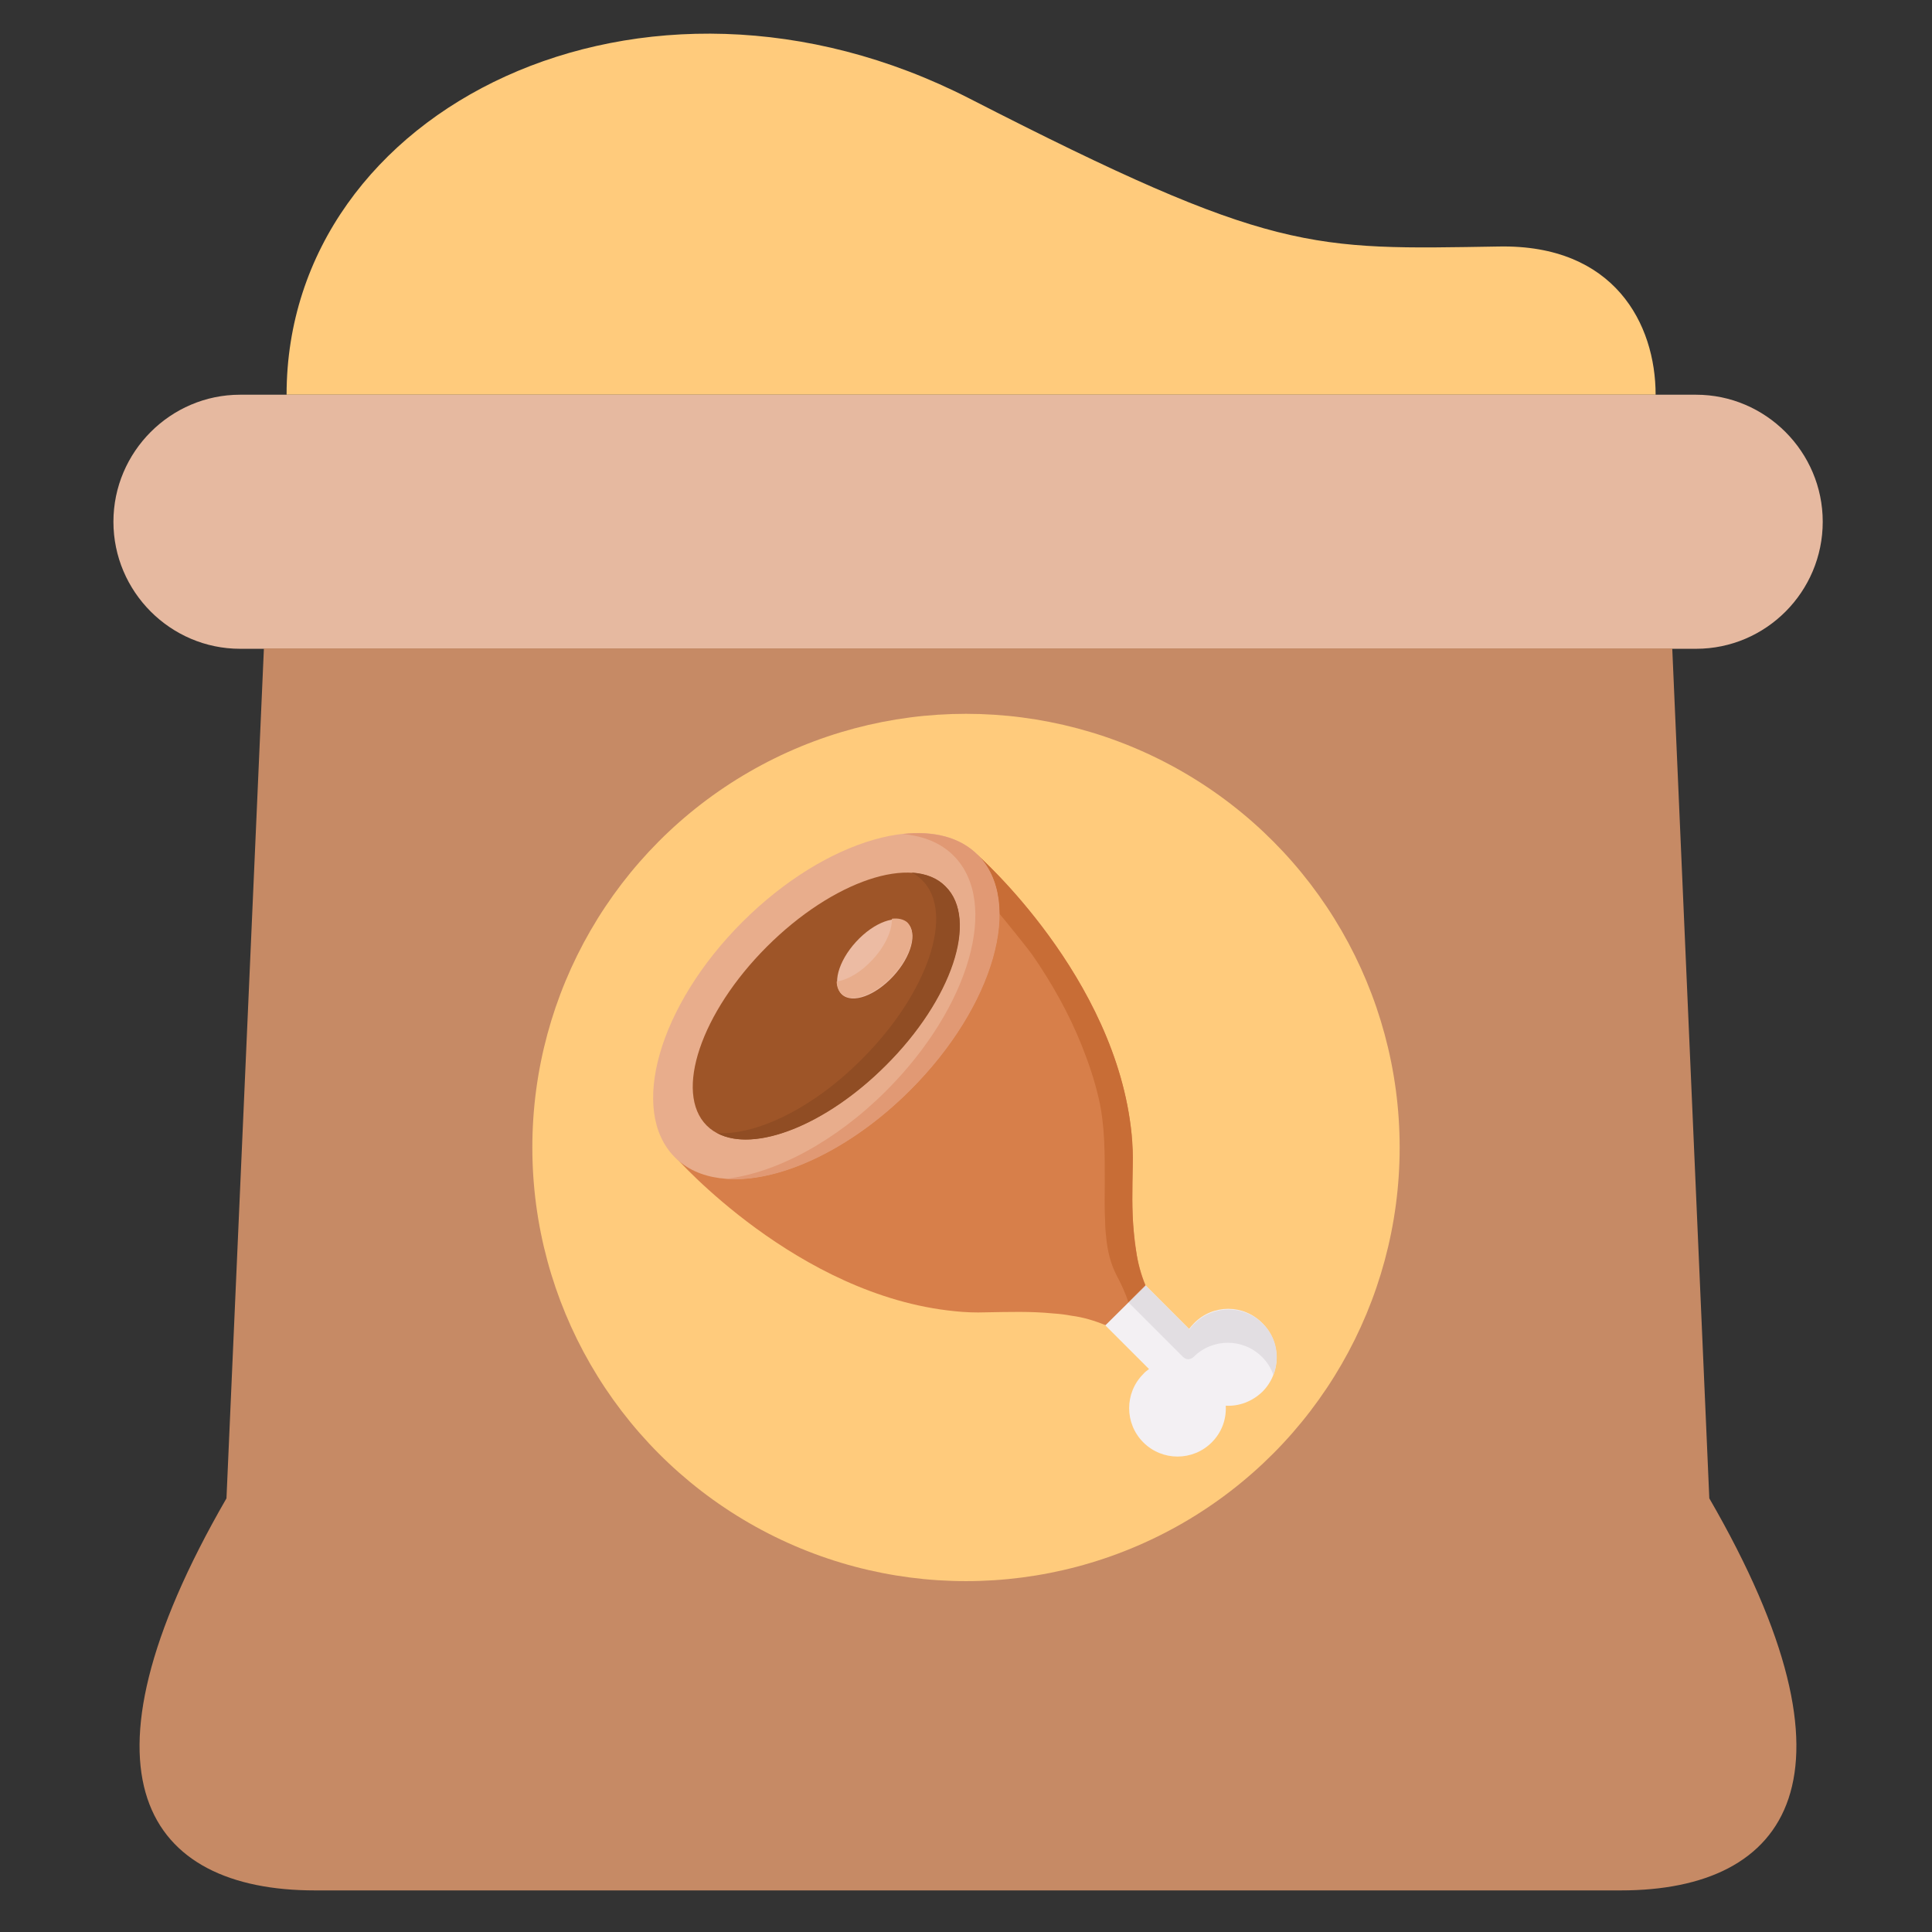 <?xml version="1.0" encoding="utf-8"?>
<!-- Generator: Adobe Illustrator 24.0.1, SVG Export Plug-In . SVG Version: 6.00 Build 0)  -->
<svg version="1.1" id="Layer_1" xmlns="http://www.w3.org/2000/svg" xmlns:xlink="http://www.w3.org/1999/xlink" x="0px" y="0px"
	 viewBox="0 0 511 511" style="enable-background:new 0 0 511 511;" xml:space="preserve">
<rect x="0" y="0" width="511" height="511" fill="#333333" stroke="none"/>
<style type="text/css">
	.st0{fill-rule:evenodd;clip-rule:evenodd;fill:#FFCB7C;}
	.st1{fill-rule:evenodd;clip-rule:evenodd;fill:#E6B9A0;}
	.st2{fill-rule:evenodd;clip-rule:evenodd;fill:#C68A65;}
	.st3{fill:#FFCB7C;}
	.st4{fill:#F3F0F3;}
	.st5{fill:#E2DEE2;}
	.st6{fill:#D77F4A;}
	.st7{fill:#C86D36;}
	.st8{fill:#E8AD8C;}
	.st9{fill:#E19974;}
	.st10{fill:#9E5528;}
	.st11{fill:#904D24;}
	.st12{fill:#ECBBA3;}
</style>
<g>
	<path class="st0" d="M256.5,26.1c-86.4-44.3-180.7,2.4-180.7,78.3h362.1c0-18.7-10.9-39.8-41.5-39.2
		C346.8,66,336.7,67.2,256.5,26.1z"/>
	<path class="st1" d="M437.9,104.4H63.5C45.1,104.4,30,119.5,30,138s15.1,33.6,33.5,33.6h385.1c18.5,0,33.5-15.1,33.5-33.6
		s-15.1-33.6-33.5-33.6H437.9z"/>
	<path class="st2" d="M442.3,171.5H69.8l-9.9,224.8C17.5,469.7,38.7,500,83.3,500h345.4c44.6,0,65.9-30.3,23.4-103.7L442.3,171.5z"
		/>
</g>
<circle class="st3" cx="255.5" cy="303.5" r="114.7"/>
<g>
	<path class="st4" d="M315.8,350c-0.5,0.5-0.9,1-1.3,1.5l-23.8-23.8l-10.6,10.6l23.8,23.8c-0.5,0.4-1.1,0.8-1.5,1.3
		c-5,5-5,13.1,0,18.1c5,5,13.1,5,18.1,0c2.7-2.7,3.9-6.2,3.7-9.7c3.5,0.2,7-1.1,9.7-3.7c5-5,5-13.1,0-18.1
		C328.9,344.9,320.8,344.9,315.8,350L315.8,350z"/>
	<path class="st5" d="M336.8,363.7c-0.6-1.8-1.6-3.4-3-4.8c-5-5-13.1-5-18.1,0c0,0,0,0,0,0c-0.8,0.8-2,0.8-2.8,0l-26.6-26.6l4.5-4.5
		l23.8,23.8c0.4-0.5,0.8-1.1,1.3-1.5c5-5,13.1-5,18.1,0C337.7,353.7,338.6,359.1,336.8,363.7L336.8,363.7z"/>
	<path class="st6" d="M258.6,226.2l-39.9,39.9l-0.1,0.1l-39.9,39.9c0,0,32.2,36.6,73.8,40.7c2.8,0.3,5.5,0.4,8.3,0.3
		c6-0.1,11.8-0.3,17.8,0.3c1.6,0.1,3.2,0.3,4.8,0.6c3.1,0.4,6.1,1.3,9,2.5c0,0,10.6-10.5,10.6-10.5c-1.2-2.9-2-5.9-2.5-9.1
		c-0.2-1.6-0.4-3.2-0.6-4.8c-0.6-6-0.4-11.8-0.3-17.8c0-2.8-0.1-5.5-0.3-8.3C295.2,258.4,258.6,226.2,258.6,226.2L258.6,226.2z"/>
	<path class="st7" d="M302.9,339.9c0,0-2.9,2.9-4.5,4.5c-0.5-1.9-1.9-4.8-2.4-5.8c-1.9-3.4-2.8-6.4-3.3-10.2
		c-0.2-1.8-0.4-3.5-0.4-5.3c-0.2-3.4-0.1-6.8-0.1-10.2c0-7.5,0.1-15.1-1.6-22.4c-1.1-4.8-2.7-9.5-4.5-14c-3.4-8.5-7.9-16.5-13.1-24
		c-0.8-1.2-12.4-15.8-18.5-22.2l4.1-4.1c0,0,36.6,32.2,40.7,73.8c0.3,2.8,0.4,5.5,0.3,8.3c-0.1,6-0.3,11.8,0.3,17.8
		c0.1,1.6,0.3,3.2,0.6,4.8C300.9,334,301.7,337,302.9,339.9L302.9,339.9z"/>
	
		<ellipse transform="matrix(0.707 -0.707 0.707 0.707 -124.164 232.508)" class="st8" cx="218.6" cy="266.1" rx="56.6" ry="31.4"/>
	<path class="st9" d="M240.8,288.3c-16,16-34.9,24.6-48.8,23.5c13-1.5,28.8-9.7,42.4-23.3c22.1-22.1,30.1-49.9,17.8-62.2
		c-3.4-3.4-8-5.2-13.4-5.7c8.1-0.9,15.1,0.8,19.8,5.5C270.9,238.4,262.9,266.2,240.8,288.3L240.8,288.3z"/>
	
		<ellipse transform="matrix(0.707 -0.707 0.707 0.707 -124.164 232.508)" class="st10" cx="218.6" cy="266.1" rx="44.7" ry="22.2"/>
	<path class="st11" d="M234.3,281.8c-15.8,15.8-34.7,23.2-44.6,17.9c10.4,0.6,25.4-6.6,38.3-19.6c17.5-17.5,24.6-38.7,15.9-47.3
		c-0.8-0.8-1.7-1.5-2.8-2c3.7,0.2,6.8,1.4,9,3.7C258.9,243.2,251.8,264.4,234.3,281.8z"/>
	
		<ellipse transform="matrix(0.676 -0.737 0.737 0.676 -111.892 252.651)" class="st12" cx="231.3" cy="253.6" rx="12.8" ry="6.7"/>
	<path class="st8" d="M236.2,258c-4.8,5.2-10.9,7.4-13.6,4.9c-0.8-0.8-1.3-1.9-1.3-3.3c2.9-0.4,6.5-2.5,9.6-5.9
		c3.3-3.6,5.1-7.7,5-10.7c1.6-0.2,3,0.1,4,0.9C242.7,246.6,241,252.8,236.2,258L236.2,258z"/>
</g>
</svg>
